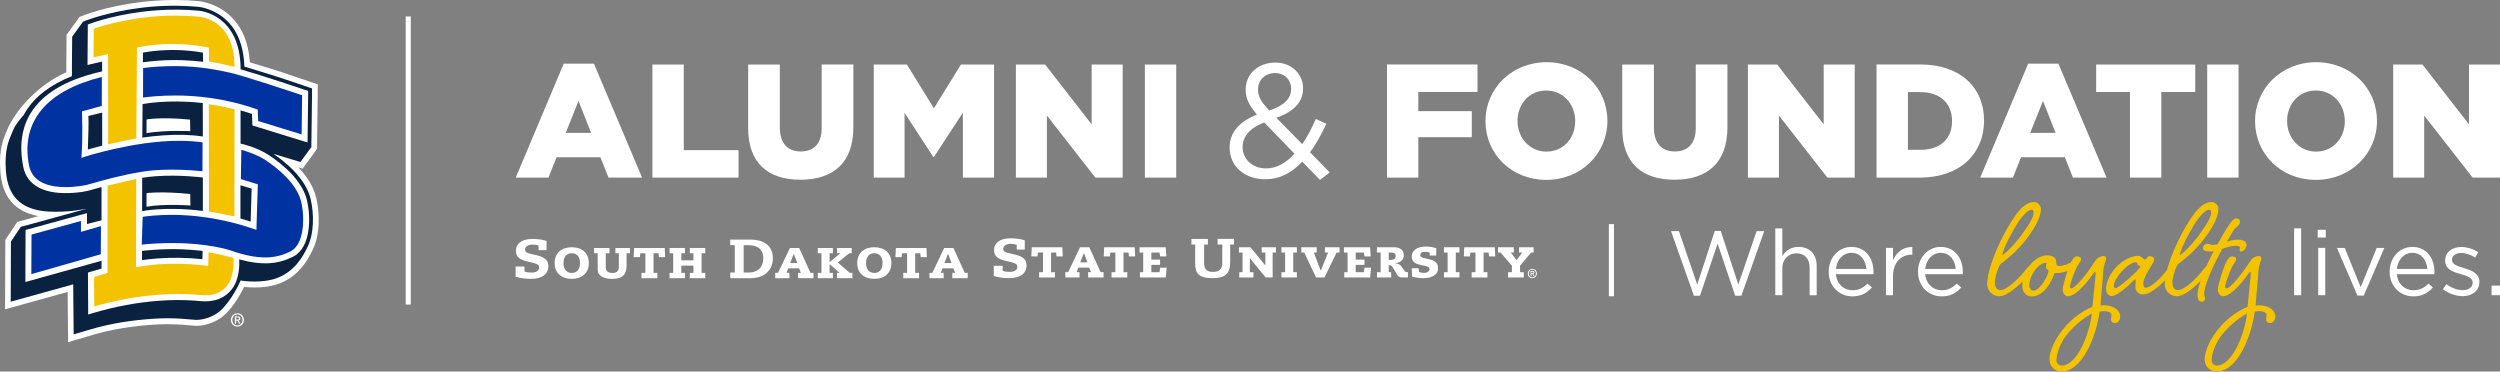 <?xml version="1.0" encoding="UTF-8"?><svg id="b" xmlns="http://www.w3.org/2000/svg" viewBox="0 0 617.32 91.75"><rect x="0" y="0" width="617.32" height="91.75" fill="#808080" stroke="none"/><defs><style>.d{fill:#fff;}.e{fill:#f3c300;}.f{fill:#0a2240;}.g{fill:none;stroke:#fff;stroke-width:1.25px;}.h{fill:#0033a1;}</style></defs><g id="c"><path class="d" d="M590.94,43.86h7.66v-15.33l11.97,15.33h6.75V15.93h-7.66v14.77l-11.49-14.77h-7.22v27.94h0ZM571.93,37.44c-4.27,0-7.18-3.51-7.18-7.55v-.08c0-4.03,2.83-7.46,7.11-7.46s7.14,3.47,7.14,7.54v.08c0,4.03-2.83,7.46-7.06,7.46M571.85,44.42c8.62,0,15.09-6.51,15.09-14.53v-.08c0-8.02-6.39-14.45-15.01-14.45s-15.09,6.5-15.09,14.53v.08c0,8.02,6.39,14.45,15.01,14.45M545.02,43.86h7.74V15.93h-7.74v27.94h0ZM525.95,43.86h7.74v-21.15h8.38v-6.78h-24.47v6.78h8.34v21.15h0ZM501.32,32.81l3.15-7.9,3.11,7.9h-6.27ZM488.95,43.86h8.1l2-5.03h10.82l2,5.03h8.3l-11.89-28.14h-7.46l-11.85,28.14h0ZM474.27,22.75c4.67,0,7.74,2.63,7.74,7.1v.08c0,4.51-3.07,7.06-7.74,7.06h-3.15v-14.25h3.15ZM463.37,43.86h10.66c10.02,0,15.89-5.99,15.89-14.05v-.08c0-8.06-5.79-13.81-15.73-13.81h-10.82v27.94h0ZM431.61,43.86h7.66v-15.33l11.97,15.33h6.74V15.93h-7.66v14.77l-11.49-14.77h-7.22v27.94h0ZM413.46,44.38c7.94,0,13.09-3.99,13.09-12.97v-15.49h-7.82v15.73c0,3.91-2.04,5.75-5.19,5.75s-5.15-1.92-5.15-5.95v-15.52h-7.82v15.68c0,8.74,4.99,12.77,12.89,12.77M381.9,37.44c-4.27,0-7.18-3.51-7.18-7.55v-.08c0-4.03,2.83-7.46,7.1-7.46s7.14,3.47,7.14,7.54v.08c0,4.03-2.83,7.46-7.06,7.46M381.82,44.42c8.62,0,15.09-6.51,15.09-14.53v-.08c0-8.02-6.39-14.45-15.01-14.45s-15.09,6.5-15.09,14.53v.08c0,8.02,6.39,14.45,15.01,14.45M342.48,43.86h7.74v-9.98h13.21v-6.43h-13.21v-4.75h14.61v-6.78h-22.35v27.94h0ZM312.67,41.59c-3.43,0-5.83-2.27-5.83-5.27v-.08c0-2.36,1.64-4.63,5.35-5.99l7.46,7.7c-2.04,2.23-4.35,3.63-6.98,3.63M313.43,27.3c-2.11-2.27-2.79-3.51-2.79-5.15v-.08c0-2.28,1.72-4.03,4.23-4.03,2.28,0,3.95,1.64,3.95,3.87v.08c0,2.39-1.84,4.11-5.39,5.31M325.96,44.42l2.39-1.84-4.87-4.99c1.52-2,2.79-4.39,4.03-7.02l-2.6-1.2c-1,2.32-2.11,4.43-3.35,6.23l-6.39-6.51c4.07-1.44,6.59-3.71,6.59-7.26v-.08c0-3.47-2.87-6.3-6.79-6.3-4.43,0-7.38,2.95-7.38,6.62v.08c0,2.2.88,3.91,2.79,6.15-4.27,1.68-6.75,4.35-6.75,8.06v.08c0,4.67,3.75,7.82,8.78,7.82,3.63,0,6.58-1.6,9.14-4.35l4.39,4.51h0ZM282.7,43.86h7.74V15.93h-7.74v27.94h0ZM250.85,43.86h7.66v-15.33l11.97,15.33h6.74V15.93h-7.66v14.77l-11.49-14.77h-7.22v27.94h0ZM215.78,43.86h7.58v-16l7.1,10.9h.16l7.14-10.94v16.04h7.7V15.93h-8.18l-6.67,10.82-6.67-10.82h-8.18v27.94h0ZM197.63,44.38c7.94,0,13.09-3.99,13.09-12.97v-15.49h-7.82v15.73c0,3.91-2.04,5.75-5.19,5.75s-5.15-1.92-5.15-5.95v-15.52h-7.82v15.68c0,8.74,4.99,12.77,12.89,12.77M161.1,43.86h21.27v-6.78h-13.53V15.93h-7.74v27.94h0ZM139.7,32.81l3.15-7.9,3.11,7.9h-6.27ZM127.33,43.86h8.1l2-5.03h10.82l2,5.03h8.3l-11.89-28.14h-7.46l-11.85,28.14h0Z"/><path class="d" d="M566.48,72.9h1.74v-16.51h-1.74v16.51h0ZM572.31,58.66h1.99v-1.92h-1.99v1.92h0ZM572.43,72.9h1.74v-11.69h-1.74v11.69h0ZM582.13,73h1.54l5.09-11.78h-1.88l-3.96,9.7-3.94-9.7h-1.92l5.07,11.78h0ZM595.92,73.18c2.22,0,3.64-.88,4.82-2.19l-1.09-.97c-.95.99-2.08,1.65-3.69,1.65-2.08,0-3.87-1.43-4.12-3.96h9.27c.02-.2.02-.34.02-.57,0-3.42-1.99-6.17-5.45-6.17-3.23,0-5.61,2.71-5.61,6.08v.05c0,3.62,2.62,6.08,5.83,6.08h0ZM591.85,66.41c.23-2.28,1.76-3.98,3.8-3.98,2.33,0,3.55,1.85,3.73,3.98h-7.53ZM608.07,73.13c2.33,0,4.16-1.29,4.16-3.51v-.05c0-2.1-1.95-2.8-3.76-3.35-1.56-.48-3.01-.9-3.01-2.01v-.05c0-.97.88-1.7,2.26-1.7,1.13,0,2.38.43,3.46,1.13l.79-1.31c-1.2-.79-2.78-1.29-4.21-1.29-2.31,0-3.98,1.33-3.98,3.35v.05c0,2.15,2.04,2.78,3.87,3.3,1.54.43,2.92.88,2.92,2.06v.05c0,1.13-1.02,1.85-2.42,1.85s-2.78-.54-4.05-1.49l-.88,1.24c1.31,1.06,3.17,1.72,4.84,1.72h0ZM615.24,72.9h2.08v-2.38h-2.08v2.38h0Z"/><path class="e" d="M493.95,71.63c-.91,0-1.36-.74-1.36-1.94,0-.91.58-3.22,1.32-4.41,1.82-1.44,3.75-2.8,6.43-6.19,2.97-3.79,3.63-6.31,3.63-7.51,0-.83-.83-1.69-1.61-1.69-2.31,0-4.17,2.1-6.64,6.35-2.35,4.04-5.03,10.39-5.03,13.9,0,1.9,1.61,3.01,2.97,3.01,2.35,0,5.94-3.63,7.88-5.98.49-.58.66-.83.66-1.2,0-.33-.21-.58-.58-.58-.45,0-.78.41-1.28,1.03-1.48,1.98-4.62,5.2-6.39,5.2h0ZM501.54,51.79c.41,0,.62.17.62.58,0,.99-.49,2.23-2.93,5.57-2.23,3.01-4.29,4.83-4.83,5.07.12-.66.62-2.39,2.8-6.23,2.1-3.83,3.79-4.99,4.33-4.99h0ZM505.46,63.05c-2.89,0-6.1,3.67-6.1,7.51,0,1.77,1.15,2.64,2.31,2.64,2.89,0,4.78-3.26,5.65-5.73.16,0,2.06,0,3.59-.7,1.36-.62,1.9-1.11,1.9-1.53s-.33-.7-.74-.7-2.02,1.15-3.71,1.15c-.66,0-.66-.95-.66-1.28,0-.62-.7-1.36-2.23-1.36h0ZM505.21,64.9c.08,0,.12.04.12.12,0,.17-.12.5-.12.91,0,.54.62.74.62.87,0,1.24-2.1,4.95-3.71,4.95-.54,0-1.03-.45-1.03-1.2,0-2.68,2.35-5.65,4.12-5.65h0ZM518.45,76.95c.29-.08.66-.12.95-.12,1.24,0,1.98.41,1.98.91,0,.41-.12.66-.12,1.11s.21.91.99.91,1.28-.78,1.28-1.53c0-1.94-2.06-2.85-4-2.85-.29,0-.58.04-.87.08.21-2.85.54-5.86.66-8.04.12-2.23.74-3.01.74-3.55s-.37-.66-.7-.66-1.2.29-1.53.66c-.29.29-.87,1.15-1.44,2.02-.78,1.2-3.88,5.32-4.91,5.32-.25,0-.33-.16-.33-.58,0-.37,1.07-3.75,1.9-5.07.54-.78.82-1.24.82-1.57,0-.37-.41-.7-1.03-.7s-1.15.74-1.73,2.06c-.54,1.28-1.77,5.03-1.77,6.14s.66,1.65,1.36,1.65c2.1,0,5.36-4.33,6.43-5.9.04-.08.12-.12.17-.12.16,0,.16.54.16.74s-.45,4.7-.78,7.88c-.21.08-3.63,1.48-6.39,4.54-3.01,3.3-4.21,6.6-4.21,8.45s1.44,3.01,2.93,3.01c5.2,0,8.62-8.7,9.44-14.81h0ZM516.51,77.44c-.37,4.37-3.46,12.83-7.42,12.83-.66,0-1.28-.49-1.28-1.32,0-1.57.91-4.58,3.26-7.14,2.68-2.97,5.28-4.29,5.44-4.37h0ZM529.63,64.12c-.17,0-.91-.95-1.69-.95-3.38.04-7.88,4.12-7.88,8.33,0,.99.83,1.61,1.24,1.61.95,0,2.23-.82,4.17-2.51.91-.83,1.57-1.61,1.82-1.61.08,0,.08.12.08.37,0,.37-.08.95-.08,1.4,0,1.03.66,1.94,1.94,1.94,2.06,0,5.28-3.18,7.26-5.53.45-.58.62-.83.62-1.2,0-.33-.17-.58-.58-.58s-.78.41-1.24,1.03c-1.53,1.98-4,4.62-5.49,4.62-.37,0-.54-.45-.54-.99,0-.62.25-1.44.74-2.35.87-1.65,1.94-3.05,1.94-3.59,0-.49-.41-.87-1.07-.87-.7,0-.91.87-1.24.87h0ZM527.36,64.74c.33,0,.45.25.45.5,0,.45.7.33.7.54,0,.7-5.36,5.36-6.06,5.36-.33,0-.49-.25-.49-.49,0-2.02,3.63-5.9,5.4-5.9h0ZM537.79,71.63c-.91,0-1.36-.74-1.36-1.94,0-.91.58-3.22,1.32-4.41,1.82-1.44,3.75-2.8,6.43-6.19,2.97-3.79,3.63-6.31,3.63-7.51,0-.83-.82-1.69-1.61-1.69-2.31,0-4.17,2.1-6.64,6.35-2.35,4.04-5.03,10.39-5.03,13.9,0,1.9,1.61,3.01,2.97,3.01,2.35,0,5.94-3.63,7.88-5.98.49-.58.66-.83.66-1.2,0-.33-.21-.58-.58-.58-.45,0-.78.41-1.28,1.03-1.48,1.98-4.62,5.2-6.39,5.2h0ZM545.38,51.79c.41,0,.62.17.62.58,0,.99-.49,2.23-2.93,5.57-2.23,3.01-4.29,4.83-4.83,5.07.12-.66.62-2.39,2.8-6.23,2.1-3.83,3.79-4.99,4.33-4.99h0ZM545.05,60.2c-.66,0-1.07.49-1.07,1.03,0,.58.49.87,1.73.87.29,0,.58,0,.87-.04-1.98,3.92-3.96,8.41-3.96,10.81,0,1.03.41,1.65,1.03,1.65.58,0,.87-.5.87-.83,0-.37-.25-.58-.25-1.11,0-2.14,2.27-7.14,4.49-11.14,1.16-.41,2.27-.74,3.18-.74.62,0,1.16.08,1.16.41,0,.21-.08.37-.08.62s.08.37.45.37c.54,0,1.28-.87,1.28-1.61,0-.83-.74-1.32-2.19-1.32-.91,0-1.77.21-2.64.45,1.4-2.35,1.61-2.93,2.31-3.51.78-.62.87-.95.87-1.44s-.33-.74-.87-.74-.99.41-1.69,1.4c-.99,1.36-1.77,2.85-2.97,4.99-.45.08-.87.17-1.28.17-.49,0-.62-.29-1.24-.29h0ZM556.76,76.95c.29-.08.66-.12.95-.12,1.24,0,1.98.41,1.98.91,0,.41-.12.66-.12,1.11s.21.91.99.91,1.28-.78,1.28-1.53c0-1.94-2.06-2.85-4-2.85-.29,0-.58.04-.87.08.21-2.85.54-5.86.66-8.04.12-2.23.74-3.01.74-3.55s-.37-.66-.7-.66-1.2.29-1.53.66c-.29.29-.87,1.15-1.44,2.02-.78,1.2-3.88,5.32-4.91,5.32-.25,0-.33-.16-.33-.58,0-.37,1.07-3.75,1.9-5.07.54-.78.82-1.24.82-1.57,0-.37-.41-.7-1.03-.7s-1.15.74-1.73,2.06c-.54,1.28-1.77,5.03-1.77,6.14s.66,1.65,1.36,1.65c2.1,0,5.36-4.33,6.43-5.9.04-.08.12-.12.17-.12.16,0,.16.54.16.74s-.45,4.7-.78,7.88c-.21.08-3.63,1.48-6.39,4.54-3.01,3.3-4.21,6.6-4.21,8.45s1.44,3.01,2.93,3.01c5.2,0,8.62-8.7,9.45-14.81h0ZM554.82,77.44c-.37,4.37-3.46,12.83-7.42,12.83-.66,0-1.28-.49-1.28-1.32,0-1.57.91-4.58,3.26-7.14,2.68-2.97,5.28-4.29,5.44-4.37h0Z"/><path class="d" d="M418.28,73.02h1.49l4.36-12.85,4.34,12.85h1.52l5.65-15.95h-1.88l-4.52,13.19-4.34-13.23h-1.47l-4.34,13.23-4.52-13.19h-1.95l5.65,15.95h0ZM438.37,72.9h1.74v-6.69c0-2.19,1.49-3.66,3.51-3.66s3.23,1.36,3.23,3.53v6.83h1.74v-7.26c0-2.78-1.65-4.68-4.48-4.68-2.01,0-3.23,1.02-4,2.28v-6.85h-1.74v16.51h0ZM457.41,73.18c2.22,0,3.64-.88,4.82-2.19l-1.09-.97c-.95.99-2.08,1.65-3.69,1.65-2.08,0-3.87-1.43-4.12-3.96h9.27c.02-.2.02-.34.02-.57,0-3.42-1.99-6.17-5.45-6.17-3.23,0-5.61,2.71-5.61,6.08v.05c0,3.62,2.62,6.08,5.83,6.08h0ZM453.34,66.41c.23-2.28,1.76-3.98,3.8-3.98,2.33,0,3.55,1.85,3.73,3.98h-7.53ZM465.69,72.9h1.74v-4.66c0-3.53,2.08-5.36,4.64-5.36h.14v-1.88c-2.22-.09-3.91,1.31-4.77,3.26v-3.05h-1.74v11.69h0ZM479.46,73.18c2.22,0,3.64-.88,4.82-2.19l-1.09-.97c-.95.99-2.08,1.65-3.69,1.65-2.08,0-3.87-1.43-4.12-3.96h9.27c.02-.2.02-.34.02-.57,0-3.42-1.99-6.17-5.45-6.17-3.23,0-5.61,2.71-5.61,6.08v.05c0,3.62,2.62,6.08,5.83,6.08h0ZM475.39,66.41c.23-2.28,1.76-3.98,3.8-3.98,2.33,0,3.55,1.85,3.73,3.98h-7.53Z"/><path class="d" d="M132.99,60.62c-.39-.12-.9-.23-1.41-.23-1.45,0-1.92.68-1.92,1.21,0,.69.55.9,1.24,1.05l1.26.29c1.54.35,3.25.82,3.25,2.79,0,1.81-1.35,3.13-4.33,3.13-1.15,0-2.35-.11-3.76-.53v-2.52h2.19v1.25c.55.2,1.15.24,1.77.24,1.29,0,1.86-.56,1.86-1.28,0-.49-.3-.84-1.71-1.17l-1.15-.27c-2.16-.5-2.89-1.27-2.89-2.74s1.17-2.84,4.13-2.84c1.27,0,2.55.19,3.45.5v2.27h-1.98v-1.16h0Z"/><path class="d" d="M141.18,61.05c2.49,0,4.22,1.4,4.22,3.9s-1.74,3.91-4.22,3.91-4.22-1.4-4.22-3.91,1.74-3.9,4.22-3.9h0ZM141.18,67.4c1.05,0,2.04-.64,2.04-2.44s-.99-2.43-2.04-2.43-2.04.64-2.04,2.43,1.01,2.44,2.04,2.44h0Z"/><path class="d" d="M147.59,62.54h-.9v-1.31h3.8v1.31h-.9v3.59c0,.74.5,1.27,1.68,1.27,1.24,0,1.53-.73,1.53-1.42v-3.44h-.84v-1.31h3.6v1.31h-.84v3.04c0,1.84-.69,3.29-3.55,3.29-2.08,0-3.58-.79-3.58-2.23v-4.1h0Z"/><polygon class="d" points="159.36 62.54 158.11 62.54 158.01 63.49 156.48 63.49 156.59 61.23 164.14 61.23 164.24 63.49 162.71 63.49 162.61 62.54 161.37 62.54 161.37 67.38 162.31 67.38 162.31 68.69 158.41 68.69 158.41 67.38 159.36 67.38 159.36 62.54 159.36 62.54"/><polygon class="d" points="166.23 62.54 165.33 62.54 165.33 61.23 169.14 61.23 169.14 62.54 168.24 62.54 168.24 64.28 171.23 64.28 171.23 62.54 170.34 62.54 170.34 61.23 174.14 61.23 174.14 62.54 173.24 62.54 173.24 67.38 174.14 67.38 174.14 68.69 170.34 68.69 170.34 67.38 171.23 67.38 171.23 65.59 168.24 65.59 168.24 67.38 169.14 67.38 169.14 68.69 165.33 68.69 165.33 67.38 166.23 67.38 166.23 62.54 166.23 62.54"/><path class="d" d="M181.44,60.55h-1.12v-1.39h4.9c3.5,0,5.62,1.56,5.62,4.56s-2.08,4.97-5.5,4.97h-5.02v-1.39h1.12v-6.75h0ZM184.9,67.3c1.77,0,3.57-.91,3.57-3.52,0-2.44-1.65-3.23-3.6-3.23h-1.24v6.75h1.27Z"/><path class="d" d="M195.06,61.23h2.28l2.79,6.15h.74v1.31h-3.81v-1.31h.7l-.43-1.12h-2.7l-.4,1.12h.7v1.31h-3.51v-1.31h.7l2.94-6.15h0ZM196.87,64.96l-.84-2.26h-.03l-.9,2.26h1.77Z"/><polygon class="d" points="202.84 62.54 201.94 62.54 201.94 61.23 205.66 61.23 205.66 62.54 204.85 62.54 204.85 64.73 207.49 62.54 206.71 62.54 206.71 61.23 210.3 61.23 210.3 62.54 209.69 62.54 206.87 64.82 209.82 67.38 210.48 67.38 210.48 68.69 206.68 68.69 206.68 67.38 207.34 67.38 204.85 65.22 204.85 67.38 205.66 67.38 205.66 68.69 201.94 68.69 201.94 67.38 202.84 67.38 202.84 62.54 202.84 62.54"/><path class="d" d="M215.89,61.05c2.49,0,4.22,1.4,4.22,3.9s-1.74,3.91-4.22,3.91-4.22-1.4-4.22-3.91,1.74-3.9,4.22-3.9h0ZM215.89,67.4c1.05,0,2.04-.64,2.04-2.44s-.99-2.43-2.04-2.43-2.04.64-2.04,2.43,1,2.44,2.04,2.44h0Z"/><polygon class="d" points="223.99 62.54 222.74 62.54 222.64 63.49 221.11 63.49 221.21 61.23 228.76 61.23 228.87 63.49 227.34 63.49 227.24 62.54 225.99 62.54 225.99 67.38 226.94 67.38 226.94 68.69 223.04 68.69 223.04 67.38 223.99 67.38 223.99 62.54 223.99 62.54"/><path class="d" d="M233.15,61.23h2.28l2.79,6.15h.73v1.31h-3.8v-1.31h.7l-.43-1.12h-2.7l-.4,1.12h.7v1.31h-3.5v-1.31h.7l2.93-6.15h0ZM234.96,64.96l-.84-2.26h-.03l-.9,2.26h1.77Z"/><path class="d" d="M251.06,60.44c-.39-.12-.9-.23-1.41-.23-1.45,0-1.92.68-1.92,1.21,0,.69.55.9,1.24,1.05l1.26.29c1.54.35,3.25.82,3.25,2.79,0,1.81-1.35,3.13-4.33,3.13-1.15,0-2.35-.11-3.76-.53v-2.52h2.19v1.25c.55.2,1.15.25,1.77.25,1.29,0,1.86-.56,1.86-1.28,0-.49-.3-.84-1.71-1.17l-1.15-.27c-2.16-.5-2.89-1.27-2.89-2.73s1.17-2.84,4.13-2.84c1.27,0,2.55.19,3.45.5v2.27h-1.98v-1.16h0Z"/><polygon class="d" points="257.54 62.36 256.29 62.36 256.19 63.31 254.66 63.31 254.77 61.05 262.32 61.05 262.42 63.31 260.89 63.31 260.79 62.36 259.54 62.36 259.54 67.21 260.49 67.21 260.49 68.51 256.59 68.51 256.59 67.21 257.54 67.21 257.54 62.36 257.54 62.36"/><path class="d" d="M266.7,61.05h2.28l2.79,6.15h.73v1.31h-3.81v-1.31h.7l-.43-1.12h-2.7l-.4,1.12h.7v1.31h-3.5v-1.31h.7l2.93-6.15h0ZM268.51,64.78l-.84-2.26h-.03l-.9,2.26h1.77Z"/><polygon class="d" points="275.42 62.36 274.18 62.36 274.07 63.31 272.54 63.31 272.65 61.05 280.2 61.05 280.3 63.31 278.77 63.31 278.67 62.36 277.43 62.36 277.43 67.21 278.37 67.21 278.37 68.51 274.47 68.51 274.47 67.21 275.42 67.21 275.42 62.36 275.42 62.36"/><polygon class="d" points="282.29 62.36 281.39 62.36 281.39 61.05 287.85 61.05 288 63.31 286.47 63.31 286.32 62.36 284.3 62.36 284.3 64.1 286.46 64.1 286.46 65.41 284.3 65.41 284.3 67.21 286.32 67.21 286.47 66.09 288.09 66.09 287.86 68.51 281.48 68.51 281.48 67.21 282.29 67.21 282.29 62.36 282.29 62.36"/><path class="d" d="M300.64,58.99h4.07v1.39h-.94v4.36c0,2.96-1.38,3.95-4.45,3.95-3.45,0-4.19-1.39-4.19-3.48v-4.82h-.94v-1.39h4.08v1.39h-.94v4.48c0,1.39.45,2.27,2.13,2.27,1.39,0,2.35-.45,2.35-2.27v-4.48h-1.15v-1.39h0Z"/><polygon class="d" points="306.82 62.36 305.92 62.36 305.92 61.05 308.77 61.05 312.42 65.52 312.45 65.52 312.45 62.36 311.55 62.36 311.55 61.05 315.06 61.05 315.06 62.36 314.25 62.36 314.25 68.51 312.51 68.51 308.65 63.78 308.62 63.78 308.62 67.21 309.51 67.21 309.51 68.51 306.01 68.51 306.01 67.21 306.82 67.21 306.82 62.36 306.82 62.36"/><polygon class="d" points="317.33 62.36 316.43 62.36 316.43 61.05 320.23 61.05 320.23 62.36 319.34 62.36 319.34 67.21 320.23 67.21 320.23 68.51 316.43 68.51 316.43 67.21 317.33 67.21 317.33 62.36 317.33 62.36"/><polygon class="d" points="322.05 62.36 321.33 62.36 321.33 61.05 325.13 61.05 325.13 62.36 324.41 62.36 326.12 66.8 326.15 66.8 327.95 62.36 327.17 62.36 327.17 61.05 330.76 61.05 330.76 62.36 330.05 62.36 327.06 68.51 324.97 68.51 322.05 62.36 322.05 62.36"/><polygon class="d" points="332.75 62.36 331.85 62.36 331.85 61.05 338.31 61.05 338.46 63.31 336.93 63.31 336.78 62.36 334.76 62.36 334.76 64.1 336.92 64.1 336.92 65.41 334.76 65.41 334.76 67.21 336.78 67.21 336.93 66.09 338.55 66.09 338.33 68.51 331.94 68.51 331.94 67.21 332.75 67.21 332.75 62.36 332.75 62.36"/><path class="d" d="M340.9,62.36h-.9v-1.31h4.15c1.66,0,2.49.79,2.49,1.99,0,.85-.49,1.73-2.11,1.96v.03c.82.07,1.15.3,1.5.76l.88,1.23c.06.08.3.19.48.19.09,0,.18-.04.27-.08v1.39h-1.42c-.67,0-.94-.19-1.27-.73l-1.12-1.88c-.23-.38-.42-.41-.93-.41v1.71h.6v1.31h-3.5v-1.31h.9v-4.84h0ZM342.91,62.36v1.82h.51c.81,0,1.21-.34,1.21-.96,0-.68-.37-.86-1.21-.86h-.51Z"/><path class="d" d="M353.04,63.1v-.71c-.32-.16-.82-.2-1.19-.2-.9,0-1.15.41-1.15.83,0,1.31,4.4.27,4.4,3.17,0,1.81-1.77,2.5-3.64,2.5-.88,0-1.89-.12-2.77-.38l-.09-2.07h1.71l.09.9c.36.18.87.24,1.3.24.81,0,1.3-.49,1.3-.92,0-1.41-4.4-.29-4.4-3.1,0-1.36,1.11-2.48,3.52-2.48.85,0,1.6.14,2.53.4v1.82h-1.62Z"/><polygon class="d" points="357.46 62.36 356.56 62.36 356.56 61.05 360.37 61.05 360.37 62.36 359.47 62.36 359.47 67.21 360.37 67.21 360.37 68.51 356.56 68.51 356.56 67.21 357.46 67.21 357.46 62.36 357.46 62.36"/><polygon class="d" points="364.33 62.36 363.09 62.36 362.98 63.31 361.46 63.31 361.56 61.05 369.11 61.05 369.22 63.31 367.69 63.31 367.58 62.36 366.34 62.36 366.34 67.21 367.28 67.21 367.28 68.51 363.39 68.51 363.39 67.21 364.33 67.21 364.33 62.36 364.33 62.36"/><polygon class="d" points="369.9 61.05 373.8 61.05 373.8 62.36 373.06 62.36 374.5 64.25 375.89 62.36 375.1 62.36 375.1 61.05 378.69 61.05 378.69 62.36 378.08 62.36 375.34 65.6 375.34 67.21 376.28 67.21 376.28 68.51 372.39 68.51 372.39 67.21 373.33 67.21 373.33 65.6 370.52 62.36 369.9 62.36 369.9 61.05 369.9 61.05"/><path class="d" d="M378.38,66.39c-.61,0-1.13.46-1.13,1.15s.47,1.15,1.13,1.15c.6,0,1.12-.46,1.12-1.15s-.52-1.15-1.12-1.15h0ZM378.38,68.49c-.55,0-.88-.42-.88-.95,0-.56.39-.95.88-.95s.88.39.88.95-.39.95-.88.95h0ZM378.89,67.29c0-.26-.16-.37-.46-.37h-.48v1.27h.21v-.54h.2l.33.54h.24l-.35-.56c.19-.02.33-.12.33-.35h0ZM378.15,67.48v-.37h.25c.13,0,.28.02.28.17,0,.18-.14.2-.29.2h-.23Z"/><path class="g" d="M100.81,4.06v71.14M397.9,55.35v17.8"/><path class="d" d="M16.81,84.47v-1.86s-.02-.52-.02-.52l-.08-10.01-13.17,3.66-.5.14-1.79.5v-1.86s.01-.52.01-.52l.05-14.22v-.54l.23-.35.06-.1,2.29-3.43.08-.12.29-.44.51-.14.14-.04.48-.13.16-.05.65-.17,3.31-.91C3.59,52.29.49,48.58.07,42.11c-.35-5.34.74-7.85,1.8-10.27l.24-.55c3.08-6.17,9.12-11.23,14.26-13.43v-1.35s.06-7.33.06-7.33v-.13s0-.45,0-.45l.27-.36.07-.1,2.54-3.51.05-.08.26-.37.42-.15.11-.04.4-.15.11-.05.58-.22c.73-.27,7.42-2.7,17.01-3.39,1.63-.12,3.28-.18,4.89-.18,1.99,0,3.95.09,5.84.27.47.04,11.78,1.09,12.71,15.11,2.21.68,6.18,1.9,7.21,2.22.8.26,3.59,1.2,8.06,2.72l.26.09.28.09.96.33v1.02s-.01.28-.01.28v.47s0,.16,0,.16v.64s-.14,10.49-.14,10.49v1.16s-.02.28-.02.28v.88s-.01.12-.01.12v.45s-.28.37-.28.37l-.07.1-2.46,3.36-.16.22-.59.82-.96-.3-.08-.02c2.32,2.45,3.8,4.98,4.41,7.57.85,3.58,1.08,9.17-1.07,13.16l-.07.14-.06.12c-.78,1.55-3.18,6.3-8.76,7.98-1.52.46-3.29.69-5.24.69-1.01,0-1.92-.06-2.62-.13-1.01,2.09-3.36,6.2-6.16,7.92-2.4,1.47-4.55,1.68-5.62,1.68-.41,0-.7-.03-.84-.05h-.04s-.18-.02-.18-.02h-.06s-.27-.03-.27-.03c-1.02-.1-3.12-.3-5.78-.3-1.01,0-2.03.03-3.03.09-5.75.35-10.84,1.2-15.56,2.6l-1.11.33-.27.08-.83.25-1.41.41-.5.15-1.78.52h0Z"/><path class="f" d="M76.73,49.22c-.91-3.85-4-7.63-9.18-11.22l6.37,1.93.27.08.16-.23,2.46-3.37.07-.1v-.13s.01-.87.01-.87v-.29s.02-1.16.02-1.16l.14-10.48v-.64s0-.16,0-.16v-.47s0-.28,0-.28l-.27-.09c-.07-.02-6.93-2.36-8.3-2.79-1.24-.4-6.83-2.11-8.14-2.51-.41-13.74-11.04-14.73-11.49-14.77-1.86-.17-3.78-.26-5.71-.26-1.58,0-3.19.06-4.79.17-9.62.7-16.34,3.2-16.62,3.31l-.56.21-.14.05-.42.16-.11.04-.07.1-2.54,3.51-.07.1v.13s-.06,7.32-.06,7.32v2.29c-5.31,2.12-9.13,5.04-11.36,8.66l-.1.16c-.14.23-.28.45-.43.75-.28.32-1.94,2.18-2.5,3.48l-.24.55c-1.04,2.37-2.02,4.62-1.69,9.62.46,7.01,4.29,10.27,12.06,10.27,1.15,0,2.63-.03,3.98-.17,1.56-.16,3.97-.58,3.97-.58l-.53.15-.28.07-1.1.3-12.99,3.57-.64.17-.16.04-.48.13-.14.04-.08.12-2.28,3.42-.07.1v.12l-.05,14.21v.52s.5-.14.5-.14l14.93-4.15v.08s.1,11.76.1,11.76v.52s.5-.15.5-.15l1.41-.41.83-.25.28-.08,1.11-.33c4.82-1.43,10.01-2.3,15.87-2.66,1.01-.06,2.06-.1,3.12-.1,2.74,0,4.88.21,5.92.31l.24.02h.09s.18.02.18.02h.09s.26.05.66.05c.92,0,2.78-.19,4.88-1.48,2.81-1.72,5.4-6.6,6.04-8.24.59.09,1.89.25,3.48.25,1.82,0,3.44-.21,4.84-.63,5-1.51,7.19-5.85,7.91-7.28.06-.11.11-.21.14-.28,1.84-3.41,1.8-8.57.94-12.17h0ZM36.19,29.5s3.5-.68,10.74.04l.05,2.85s-6.04-.32-10.81.48l.02-3.37h0ZM36.17,51.04l.02-3.36s3.55-.5,10.78.22l.05,2.85s-6.09-.5-10.86.29h0Z"/><path class="d" d="M75.83,49.55c-1.16-4.89-5.77-8.81-9.44-11.24-2.88-1.91-6.49-2.74-6.64-2.77l-.35-.08v-8.2c.94.26,1.87.55,2.82.87l.08,2.07.02.62v.15s.15.04.15.04l.59.19,11.49,3.55,1.11.34.28.09v-.29s.02-1.16.02-1.16l.13-10.48v-.63s.01-.16.01-.16l-.15-.05-.6-.2c-.12-.04-10.5-3.54-15.94-5.1v-.32c-.18-13.22-9.95-14.12-10.37-14.15-3.34-.31-6.81-.34-10.33-.09-9.42.68-16.05,3.14-16.33,3.25l-.56.21-.14.05v.75s-.06,7.86-.06,7.86v1.1s-.01.27-.01.27l.27-.06,1.07-.25,2.26-.52v2.42s-.76.18-.76.18c-8.28,1.96-13.96,5.37-16.87,10.13-2.24,3.65-2.86,8.11-1.84,13.25.92,4.66,5.32,6.94,12.38,6.43,1.99-.14,3.41-.46,3.56-.5.31-.07.83-.22,1.54-.42l.14-.04c.49-.14,1.07-.3,1.71-.48v8.22s-.84.22-.84.22l-2.75.7v-1.27s0-1.14,0-1.14v-.28s-.27.07-.27.07l-1.1.3-13,3.57-.64.17-.16.04v.17s0,.66,0,.66l-.04,10.59v1.15s0,.29,0,.29l.28-.08,1.11-.31,17.09-4.77.32-.09v1.93l-2.56.75-.63.18-.16.05v.82s.05,8.09.05,8.09v1.16s.01.29.01.29l.27-.09,1.11-.33c5.35-1.58,10.75-2.58,16.07-2.97,5.32-.39,9.03-.04,10.26.08.16.01.28.03.37.03.56.04,1.09.04,1.61,0,2.43-.18,4.43-1.21,5.8-2.99,1.9-2.47,1.87-6.09,1.8-7.35,2.85.79,5.36,1.1,7.59.94,2.04-.15,3.87-.67,5.77-1.63,4.33-2.2,4.37-9.64,3.38-13.82h0ZM35.2,25.72l.35-.07c.25-.05,1.62-.29,3.82-.45,2.43-.18,6.19-.27,10.7.24v.24s.02,8.03.02,8.03c-2.91-.45-6.26-.54-9.99-.27-1.68.12-3.35.31-4.96.54l.06-8.26h0ZM21.69,36.92c.1-3.19.25-6.75.13-8.29l3.12-.76.29-.07v7.98s.01.18.01.18c-1.46.37-2.67.71-3.55.96h0ZM50.03,62.11l-.05,1.89c-3.73-.39-7.46-.45-11.1-.18-1.65.12-2.95.29-3.81.42v-2.29s.07,0,.07,0c.94-.11,1.9-.2,2.83-.26,4.89-.35,8.99-.11,12.08.27v.18h0ZM38.79,51.69c-2.11.15-3.39.39-3.7.46l.02-8.12v-.13c.05,0,.1-.02.15-.02,1.03-.16,2.13-.29,3.29-.37,5.78-.42,11.31.3,11.36.3l.18.03v8.25c-4.93-.64-8.87-.56-11.32-.39h0ZM39.08,14.98c-1.27.09-2.55.23-3.8.41l.02-2.41c1.34-.24,2.73-.42,4.13-.52,4.92-.36,9,.23,10.69.54l.03,2.26c-3.08-.37-6.84-.59-11.07-.28h0ZM61.9,54.71c-.85-.27-1.7-.52-2.53-.76v-8.21s2.77.84,2.77.84l-.24,8.12h0Z"/><path class="h" d="M19.99,57.23v-.51s0-2.15,0-2.15l-12.21,3.35-.04,9.77,17.15-4.91.04-6.95-4.46,1.29-.49.13h0ZM63.4,26.98l.25.09v.27s.1,2.54.1,2.54l10.73,3.31.12-9.67c-2.02-.68-14.58-4.87-17.88-5.59-2.57-.56-7.37-1.61-13.58-1.61-2.47,0-5.37.15-7.8.48l-.02,7.3c1.05-.17,4.2-.52,8.07-.52,4.77,0,12.1.59,20,3.4h0ZM74.39,49.89c-1.1-4.65-6-8.48-8.82-10.35-2.06-1.36-4.94-2.26-5.98-2.55l-.11,7.23,3.88,1.2.29.09v.3s-.32,10.4-.32,10.4v.54s-.52-.17-.52-.17c-8.52-2.92-15.78-3.53-20.37-3.53-3.57,0-6.4.35-7.21.49l-.23,6.86c2.46-.27,5.32-.38,7.72-.38,8.76,0,13.96,1.74,14.18,1.81,3.32,1.17,6.12,1.74,8.57,1.74,2.26,0,4.27-.48,6.3-1.51,3.34-1.7,3.54-8.26,2.61-12.16h0ZM16.27,46.2c2.73,0,4.98-.51,5.08-.53.29-.07.83-.22,1.58-.43,2.55-.73,7.31-2.07,12.12-2.83,2.2-.35,4.68-.52,7.38-.52,3.38,0,6.5.28,7.56.4l.03-7.14c-1.69-.25-3.87-.38-5.86-.38-11.18,0-23.38,3.98-23.5,4.02l-.56.19.04-.59c.32-4.44.12-10.51.12-10.57v-.32s.3-.08.3-.08l4.57-1.27.02-7.15c-13.53,3.35-20.14,10.96-17.97,21.9.87,4.39,5.42,5.31,9.08,5.31h0Z"/><path class="e" d="M51.56,25.74l.04,26.49c2.09.32,5.12.97,6.29,1.22v-.37l.03-26.08c-2.29-.63-5.24-1.11-6.35-1.27h0ZM51.5,62.32l-.07,2.9v.43s-.44-.05-.44-.05c-2.53-.31-5.12-.47-7.67-.47-5.59,0-9.23.76-9.26.77l-.48.1v-.49s.07-21.32.07-21.32c-1.38.26-4.97,1.13-7.09,1.65v21.28s0,.29,0,.29l-.28.08-3.05.89.04,7.27c8.72-2.52,16.11-3.06,20.8-3.06,2.78,0,4.73.18,5.57.26.16.02.28.02.36.03.26.02.5.03.75.03,1.6,0,3.84-.42,5.39-2.44,1.65-2.15,1.55-5.82,1.49-6.77-2.04-.62-4.99-1.21-6.1-1.42h0ZM26.69,13.34v.5l.02,21.79c2.45-.58,5.9-1.26,6.95-1.46l.16-22.11v-.32s.32-.06.32-.06c2.67-.55,5.5-.82,8.42-.82,5.06,0,8.58.82,8.72.85l.3.07v.31s.04,3.1.04,3.1c2.45.37,5.18,1.04,6.29,1.33,0-11.93-8.63-12.4-9.01-12.42-1.79-.17-3.63-.25-5.48-.25-10.46,0-18.74,2.7-20.27,3.23l-.05,7.09,3.1-.71.48-.11h0Z"/><path class="d" d="M58.63,77.36c-.87,0-1.61.65-1.61,1.64,0,.93.67,1.64,1.61,1.64.86,0,1.6-.65,1.6-1.64s-.74-1.64-1.6-1.64h0ZM58.63,80.35c-.78,0-1.26-.61-1.26-1.35,0-.8.55-1.35,1.26-1.35s1.25.56,1.25,1.35-.55,1.35-1.25,1.35h0ZM59.35,78.64c0-.37-.22-.52-.66-.52h-.69v1.81h.3v-.78h.28l.47.78h.34l-.51-.8c.27-.03.47-.17.47-.5h0ZM58.3,78.91v-.53h.36c.18,0,.4.02.4.24,0,.26-.2.28-.42.28h-.33Z"/></g></svg>
